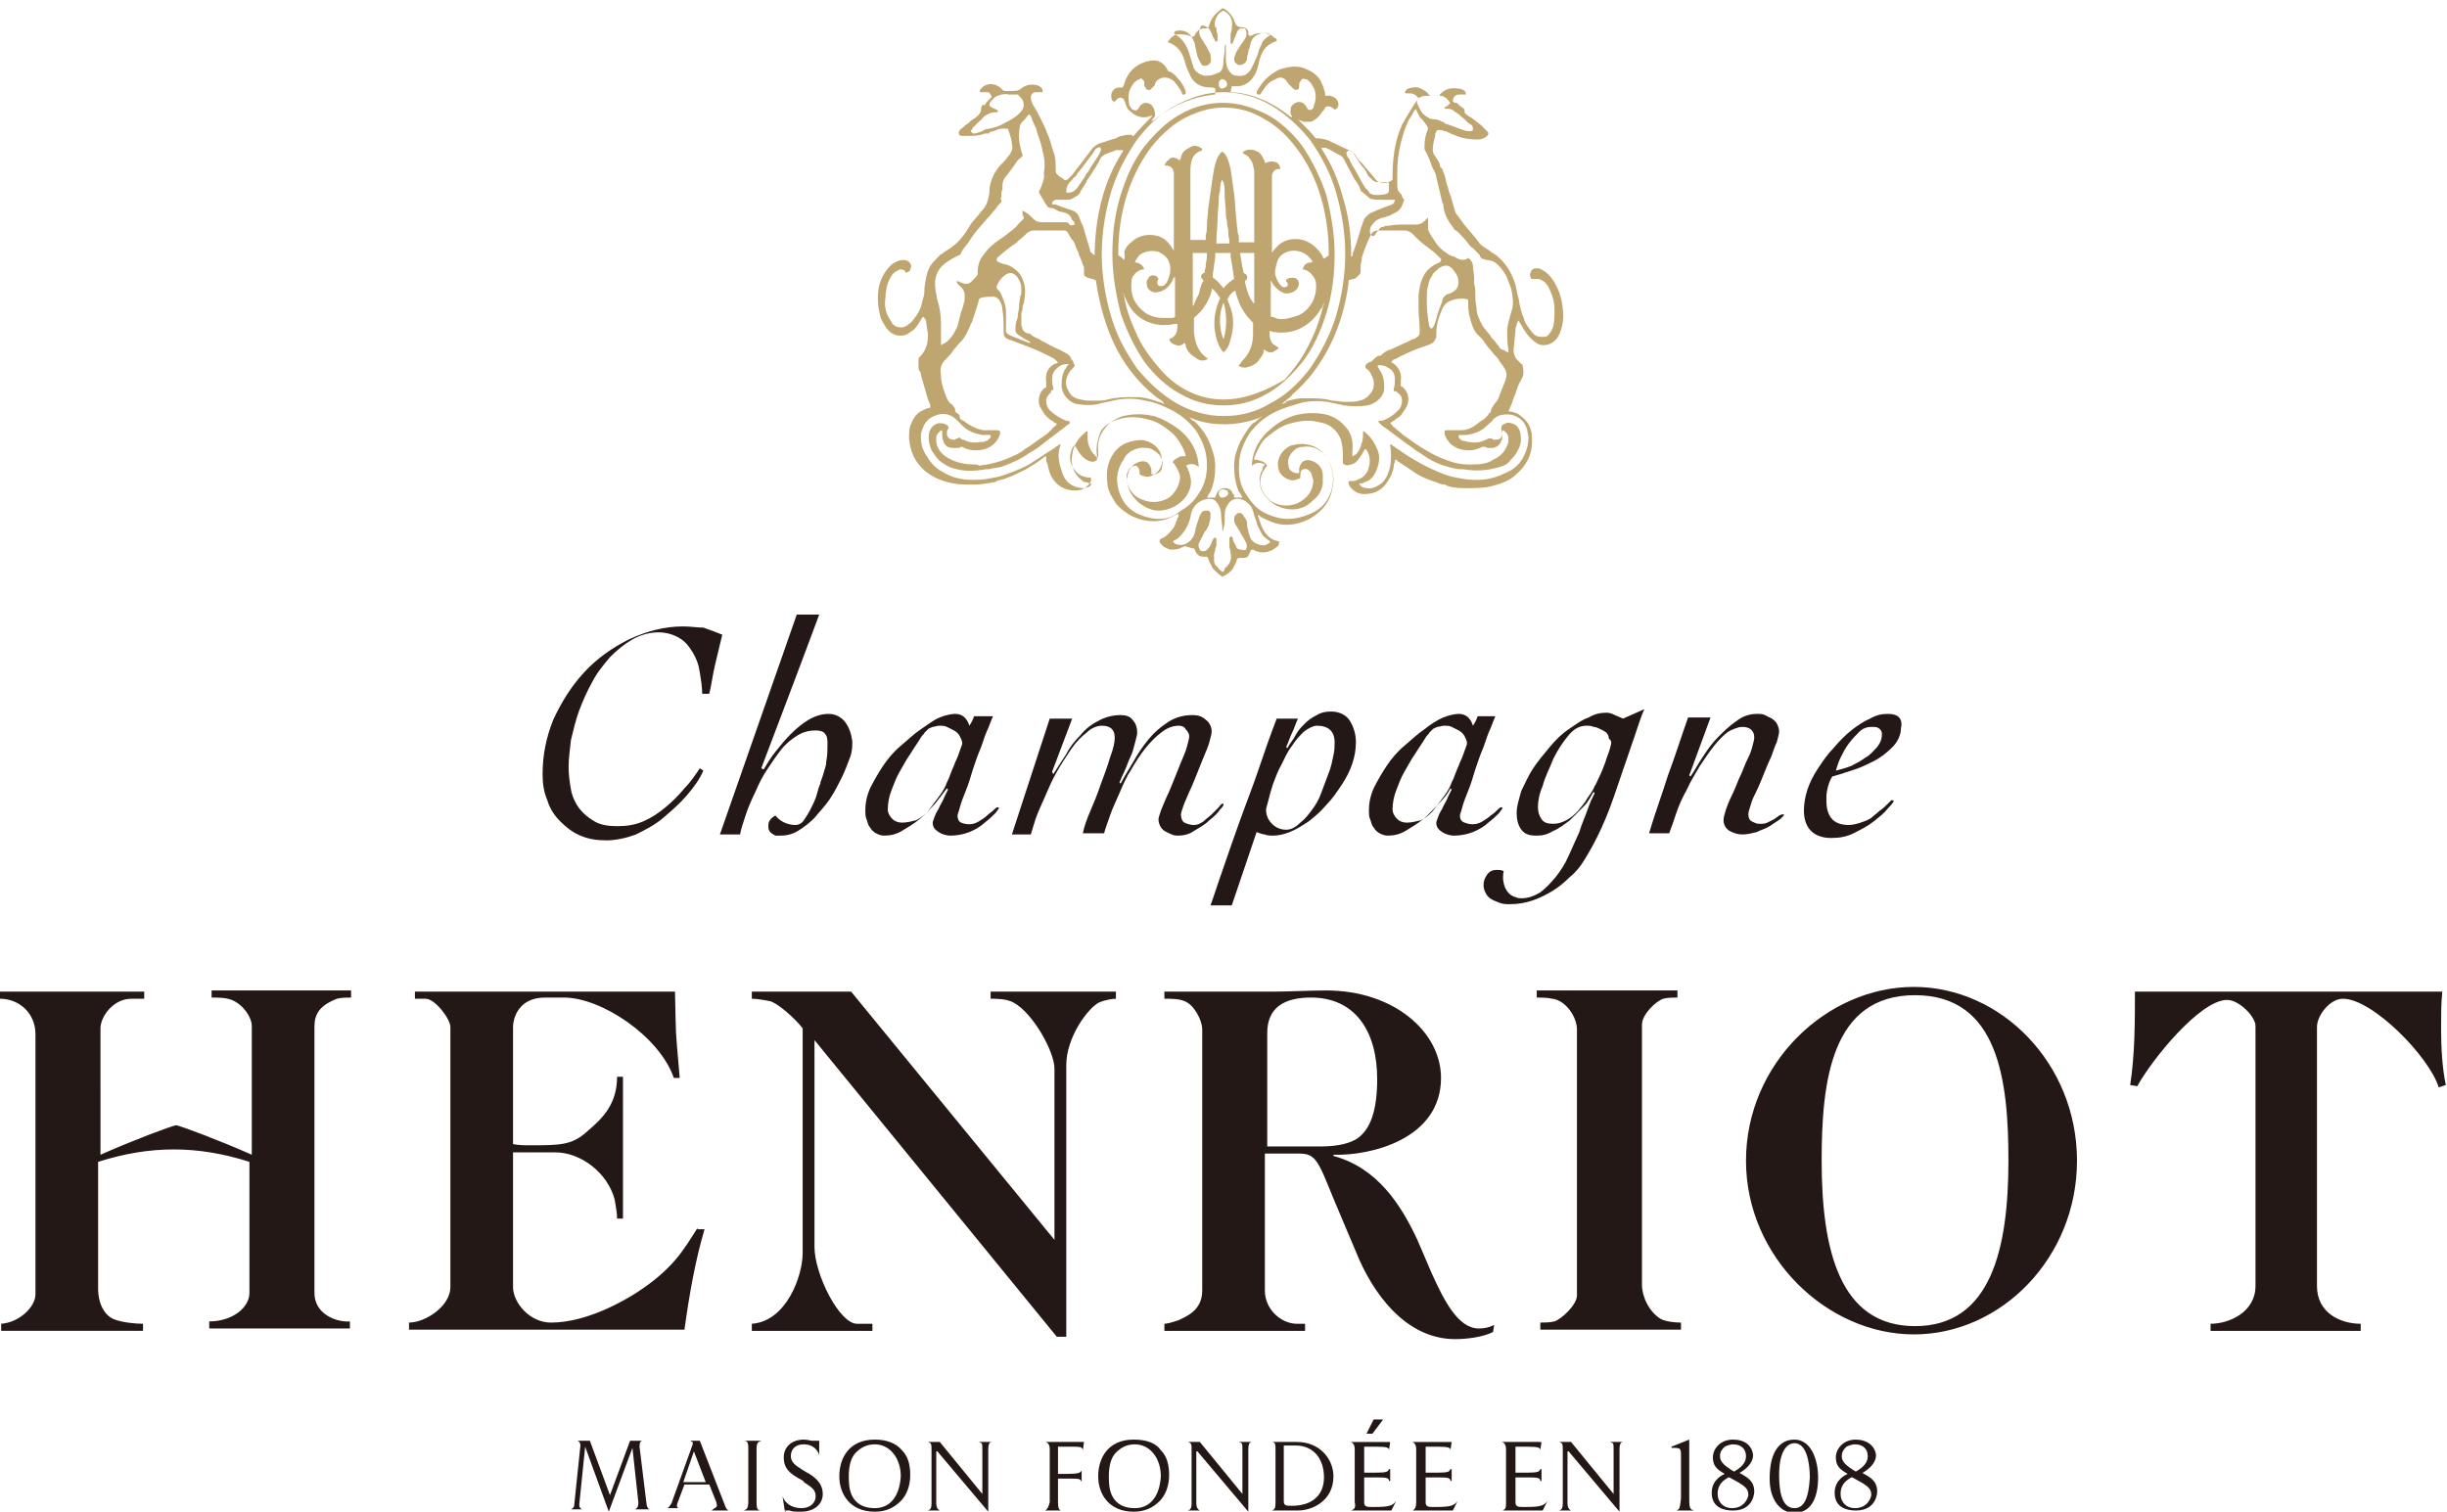 <svg version="1.1" id="レイヤー_1" xmlns="http://www.w3.org/2000/svg" x="0" y="0" viewBox="0 0 207 127.9" style="enable-background:new 0 0 207 127.9" xml:space="preserve"><style>.st0{fill:#bfa570}.st1{fill:#231815}</style><path class="st0" d="M103.5 8.7c-1.3 0-2.5.3-3.7 1-1.1.6-2.1 1.6-3 2.7-.9 1.2-1.5 2.5-2 4.1-.5 1.6-.7 3.3-.7 5 0 1.7.3 3.4.7 5 .5 1.5 1.2 2.9 2 4.1.9 1.2 1.9 2.1 3 2.7 1.2.7 2.4 1 3.7 1 1.3 0 2.5-.3 3.7-1 1.1-.6 2.1-1.6 3-2.7.9-1.2 1.5-2.5 2-4.1.5-1.6.7-3.3.7-5 0-1.7-.3-3.4-.7-5-.5-1.5-1.2-2.9-2-4.1-.9-1.2-1.9-2.1-3-2.7-1.2-.6-2.4-1-3.7-1zm0 25.1c-1.9 0-3.8-.8-5.3-2.5-.7-.8-1.4-1.7-1.9-2.7-.5-1.1-1-2.2-1.2-3.5 0-.1-.1-.3-.1-.4.1.2.1.4.2.5.1.3.3.6.4.8.6.9 1.5 1.4 2.6 1.5.4 0 .8 0 1.2-.1h.2c0 .3 0 .5-.1.8-.1.2-.3.4-.6.5.1.3.3.4.6.5.3.1.5 0 .7-.2 0 .1.1.1.1.2v.1c.1.3.3.6.6.8.3.2.5.4.8.4.1 0 .3 0 .4-.1h.1l-.1-.1c-.7-.5-1-1.2-1.1-2.2V26.9l.1-.1c.1-.1.2-.1.2-.2.4-.3.6-.7.8-1 .2-.4.3-.6.4-1v-.2c.3.2.5.5.7.8v.1c0 .1-.1.1-.1.2-.5 1.2-.5 2.5 0 3.7.1.2.2.4.4.6.1-.1.2-.1.2-.2.2-.2.3-.5.4-.9.3-1 .3-2-.1-2.9 0-.1 0-.1-.1-.2v-.1c0-.1 0-.1-.1-.1 0-.1.1-.1.1-.2.1-.2.3-.5.6-.6.1.5.3.9.4 1.2.2.4.5.9.9 1.3l.2.2v1c0 .7-.2 1.4-.7 2-.1.1-.3.3-.4.5l-.1.1c0 .1 0 .1.1.1.1.1.3.1.5.1.4-.1.7-.2 1-.5.2-.3.4-.5.5-.8v-.2h.1l.1.1c.1 0 .2.1.2.1h.3c.1 0 .1 0 .2-.1.1 0 .1-.1.2-.1l.2-.2c-.1 0-.1 0-.2-.1-.2-.1-.4-.2-.5-.5-.1-.2-.1-.4-.1-.7V28c.1 0 .3.1.4.1 1.6.2 2.8-.4 3.7-1.6.1-.1.1-.2.2-.3 0 0 0-.1.1-.1.1-.2.1-.3.2-.5 0 .2-.1.3-.1.4-.3 1.2-.7 2.3-1.3 3.4-.5 1-1.2 1.9-1.9 2.7-1.5.9-3.3 1.7-5.2 1.7zm0-5.1c-.4-.9-.4-2.2 0-3.1.3.9.3 2.2 0 3.1zm5-1.7c-.2 0-.4 0-.6-.1-.2-.1-.3-.1-.4-.1V23.6v.1c0 .1.1.1.1.2.1.2.3.4.4.5.2.2.4.3.6.4.5.1 1-.1 1.2-.5.1-.2.1-.4 0-.6-.1-.1-.2-.2-.4-.2s-.3 0-.5.1c-.1 0-.1.1-.1.2l.1.1c0 .1.1.2 0 .3-.1.1-.2.1-.3.1-.1 0-.2-.1-.2-.1-.2-.2-.4-.5-.5-.9-.1-.3 0-.6.1-1 .1-.5.4-.8.9-1 .9-.3 1.8.2 2.1.8v.1c-.5 0-.7.2-.8.6.5 0 1 .6 1.1 1 .1.6 0 1.2-.3 1.8-.2.3-.4.6-.7.8-.1.1-.3.2-.5.3-.4.1-.9.3-1.3.3zm-10.1-.1c-.5 0-.9-.1-1.3-.3-.5-.3-.9-.7-1.2-1.3-.1-.3-.2-.6-.2-1s0-.8.2-1c.2-.3.4-.4.7-.5h.2c-.1-.4-.5-.6-.8-.6.1-.3.4-.7.7-.8.4-.2.9-.2 1.3-.1.4.2.8.5.9.9.2.5.1 1.1-.2 1.7-.1.1-.2.3-.4.3h-.2c-.1 0-.2-.1-.2-.3 0-.1 0-.2.1-.3-.1-.2-.2-.3-.5-.3s-.4.3-.5.5c0 .3 0 .5.2.7.2.2.5.3.8.2.5-.1.9-.4 1.2-1 0-.1.1-.2.1-.2l.1-.1v3.4c-.1.1-.2.1-.4.1h-.6zm2.5-1v-4.5h1.2c0 .3 0 .6-.1.9 0 .2 0 .4-.1.6v.2h-.1l-.2.2c0 .1 0 .2.1.3l.1.1s0 .2-.1.2c0 .1-.1.2-.1.3-.1.2-.1.5-.2.7l-.3.6c-.1.3-.1.3-.2.4zm5.2-.2c-.4-.4-.6-1-.8-1.9l.1-.1c.1-.1.1-.2.1-.3 0-.1-.1-.2-.1-.2-.1 0-.1-.1-.2-.1-.1-.5-.2-1-.3-1.7h1.2v4.3zm-2.6-1.3c-.1-.2-.3-.3-.4-.5-.1-.1-.3-.3-.5-.4v-.3c0-.2.1-.5.1-.7 0-.2.1-.5.1-.7v-.4h1.3v.3c.1.5.2 1.2.3 1.9-.2.1-.7.5-.9.8zM95.1 22c-.1-.1-.3-.3-.5-.4v-.2c0-3.3.9-6.3 2.6-8.7.8-1.1 1.8-2 2.8-2.6 1.1-.6 2.3-1 3.5-1 1.2 0 2.4.3 3.5 1 1.1.6 2 1.5 2.8 2.6 1.7 2.3 2.6 5.4 2.6 8.7v.2c-.1.1-.3.2-.4.3 0 0 0-.1-.1-.1v-.1c-.4-.7-1-1.2-1.7-1.4-.8-.2-1.7 0-2.2.6-.1.1-.3.3-.4.5v.1-6.7c.1-.4.4-.5.5-.5h.2c0-.3-.2-.6-.5-.6-.3-.1-.5 0-.8.1 0-.1 0-.2-.1-.3-.1-.3-.3-.6-.6-.7-.3-.2-.9-.2-1.2.1l.1.1c.2.1.4.2.5.4.3.3.3.7.4 1V20.5h-1.3v-.2c0-.2 0-.4-.1-.6 0-.3-.1-.7-.1-1-.1-.8-.1-1.5-.2-2.3l-.3-2.1c-.1-.4-.2-.9-.5-1.3l-.1-.1-.1-.1s0 .1-.1.1l-.1.1c-.3.4-.4.9-.5 1.3-.2 1.1-.3 2.1-.5 3.4 0 .4-.1.9-.1 1.3 0 .3 0 .6-.1.9v.4h-1.3v-5.9c0-.1 0-.4.1-.8s.4-.7.7-.8l.2-.1c0-.2-.2-.2-.3-.3-.3-.1-.5-.1-.8.1-.4.2-.6.4-.7.8 0 .1 0 .1-.1.2v.1l-.1-.1c-.1 0-.1-.1-.2-.1-.2-.1-.5-.1-.6.1-.2.1-.3.3-.4.5h.2c.4.1.5.2.6.6v6.7-.1c-.1-.1-.2-.3-.2-.3-.4-.6-.8-.9-1.5-1-.7-.1-1.4.1-1.9.6-.3.2-.5.5-.6.8.1.5 0 .6 0 .7zm8.9-1.4h-1.1V20.3c0-.5.1-1.2.1-1.8 0-.5.1-1.1.1-1.6 0-.2 0-.5.1-.7 0-.5.1-.9.2-1 0 0 0 .1.1.2.1.3.1.7.1 1.1 0 .5.1 1 .1 1.5 0 .2 0 .5.1.7 0 .2 0 .4.1.7 0 .3 0 .6.1.9v.3z"/><path class="st0" d="M101 46.4c.1.1.1.2.1.2.1.2.2.3.3.4.2.1.3.1.5.1h.2c.1.1.1.2.2.4l.3.6.1.1c.2.2.4.4.7.6.4-.2.7-.4.9-.7l.3-.6c0-.2.1-.3.3-.3h.3c.3 0 .4-.1.5-.4 0-.1.1-.1.1-.2s.1-.1.2-.1.1.1.2.1c.5.2.9.2 1.5-.1.1-.1.3-.2.4-.3.1-.1.1-.2.1-.4-.8-.1-1.3-.7-1.6-1.6 0-.1-.1-.2-.1-.3 0-.1 0-.1-.1-.2v-.1h.1c.2.2.5.3.7.4.8.4 1.6.5 2.5.3.9-.2 1.7-.7 2.3-1.4.4-.5.6-1 .7-1.5.2-.8.1-1.5-.2-2.2-.4-.9-1.1-1.5-2-1.6-.4-.1-.9 0-1.3.1-.5.2-1.1.8-1.1 1.6 0 .7.4 1.1 1 1.3.3.1.5 0 .8-.1 0 0 .1 0 .1-.1v-.2c0-.3.1-.5.3-.5.2-.1.5.1.6.3.1.2.1.4.2.6 0 .9-.5 1.6-1.4 2-.8.3-1.5.2-2.2-.2-.5-.4-.8-.9-.9-1.5 0-.4.1-.8.3-1.1.1-.1.1-.2.2-.3l.1-.1c-.1-.2-.3-.3-.5-.4-.1 0-.3-.1-.4-.1h-.2c0-.1 0-.2.1-.4.3-.7.6-1.3 1.2-1.7.4-.3.9-.7 1.5-.9 1-.3 1.8-.4 2.6-.2.5.1.9.2 1.2.5.3.2.5.5.7.9.2.6.2 1.1.2 1.7v.4c.2.2.4.2.7.1.4-.1.6-.4.8-.7.1-.1.1-.2.2-.3 0-.1.1-.1.1-.2 0 0 0-.1.1-.1.2.1.2.3.3.5.1.3.1.7 0 1-.1.5-.4.9-1 1.1-.1.1-.3.1-.4.1h-.2c-.1 0-.2.1-.1.2 0 .1.1.3.2.4.3.3.6.5 1.1.5.7 0 1.3-.2 1.8-.8.3-.4.6-.9.7-1.5 0-.1 0-.3.1-.4v-.2h.1s.1 0 .1.1c.6.4 1.1.7 1.5 1 .6.4 1.2.6 1.8.8.2.1.5.2.7.2.1 0 .1 0 .2.1.6.2 1.2.2 1.7.2.8 0 1.5 0 2.2-.2.8-.2 1.5-.5 2-1 .8-.7 1.3-1.6 1.3-2.7 0-.5 0-.9-.2-1.3-.2-.5-.6-.8-1-1.1-.3-.1-.5-.2-.8-.2.1-.2.2-.4.3-.7.1-.4.3-.7.4-1.1.1-.4.3-.7.5-1.1.1-.2.1-.5 0-1 0 0 0-.1-.1-.1l-.2-.2-.2-.2c-.3-.4-.3-.8-.2-1.3 0-.4.1-.9.1-1.2v-.1c.1-.3.1-.4.2-.6v-.1l.1.1c.1.1.1.2.2.3.4.8.9 1.3 1.4 1.6.7.3 1.5-.1 1.8-.8.3-.7.4-1.3.3-2.2-.1-1-.4-1.8-.9-2.5-.2-.3-.5-.6-.9-.8-.1-.1-.3-.1-.5-.1s-.4.2-.4.3c-.1.2-.1.3 0 .5 0 .1.1.1.2.1h.3c.1 0 .3 0 .4.1.5.2.7.8.9 1.3.1.3.2.7.2 1.1 0 .6 0 1-.1 1.5-.1.3-.2.5-.4.7-.1.2-.3.2-.6.2s-.6-.1-.8-.4c-.3-.4-.6-.7-.7-1.2-.2-.4-.3-.9-.4-1.4v-.1c-.1-.3-.2-.8-.3-1.3-.3-1-.8-1.8-1.5-2.4-.2-.2-.5-.3-.7-.5-.3-.2-.7-.4-.9-.7-.1-.1-.2-.3-.3-.4l-.1-.1c-.3-.4-.8-.9-1.2-1.5-.1-.1-.2-.3-.3-.4-.1-.1-.1-.2-.1-.2-.2-.6-.3-1.2-.5-1.6-.1-.3-.1-.5-.2-.7-.1-.3-.1-.5-.2-.8-.1-.2-.1-.3-.2-.5 0 0 0-.1-.1-.1-.1-.1-.1-.2-.1-.3-.1-.3-.3-.5-.4-.7-.1-.1-.2-.3-.2-.5 0-.4.1-.8.2-1.2v-.1c0-.1.1-.3.2-.4.3 0 .4 0 .6.1h.1s.1 0 .2.1c.1 0 .2.1.2.1.2.1.4.1.5.2.5.2 1.1.3 1.8.3.3 0 .6-.1.8-.3.1-.1.1-.1.1-.2s0-.1-.1-.2l-.1-.1-.1-.1-.3-.3c-.4-.3-.7-.6-1.1-.8-.1-.1-.3-.2-.3-.3 0-.2 0-.3-.2-.4-.2-.1-.3-.3-.5-.4h-.1c-.1 0-.1-.1-.2-.1 0-.1 0-.2.1-.4.1-.1.2-.2.4-.2h.6c0-.1 0-.2-.1-.3-.1-.1-.3-.2-.5-.2-.6-.1-1.1 0-1.5.4l-.1.1v.1H121.2c-.2 0-.3 0-.4-.2-.2-.2-.4-.3-.6-.4-.3-.2-.8-.1-1.1 0-.1.1-.2.1-.2.2s-.1.1 0 .2h.4c.2 0 .4.1.5.2l.1.1.1.1s0 .1-.1.1c0 .1-.1.1-.1.2-.3.4-.7 1.1-1 1.6 0 .1-.1.1-.1.2-.1.1-.1.2-.2.4-.5 1.2-.7 2.6-.7 4.1V15.2c-.3.3-.8.3-1.1.2-.2 0-.3-.2-.4-.3-.3-.4-.7-.8-1-1.2l-.1-.1-.2-.2c-.1-.1-.2-.2-.3-.4-.1-.2-.3-.3-.6-.5-.5-.2-1-.5-1.5-.7-.3-.2-.8-.3-1.2-.3h-.1c-.4-.5-.9-1-1.3-1.4l-.1-.1-.1-.1.2.1c.1 0 .2.1.3.1h.6c.3-.1.5-.3.7-.5.1-.1.2-.3.3-.4l.1-.1c0-.1.1-.1.1-.2.2-.2.5-.1.7.1.1 0 .1.1.1.1.2-.1.4-.3.3-.6 0-.2-.2-.4-.4-.5-.1 0-.2-.1-.3-.1h-.4v-.2c-.1-.4-.2-.7-.4-1.1-.3-.5-.8-.8-1.3-1-.5-.2-1-.2-1.5-.1-.3.1-.6.1-.9.3-.7.4-1.2.9-1.6 1.6 0 .1-.1.1-.1.2s0 .1.1.2h.2c.1-.1.1-.2.2-.3.2-.3.4-.6.7-.8l.6-.3c.3-.1.5 0 .7.2.1.2.3.4.4.5l.2.2c.1.1.2.1.3.1.1 0 .2-.1.2-.3 0-.2 0-.3.1-.4.1-.2.2-.3.4-.2h.1c.2.1.4.3.5.5.2.3.3.6.3 1 0 .3-.1.6-.2.9 0 0 0 .1-.1.1 0 .1-.1.1-.2.1s-.1 0-.2-.1c0-.1-.1-.1-.1-.2l-.1-.1c0-.1-.1-.1-.2-.2-.2-.1-.4-.1-.6 0-.2.1-.4.3-.4.4 0 .2-.1.4 0 .5 0 .1 0 .2.1.2v.1h-.1c-1.5-1.2-3.2-2-5-2.1h-.1l.1-.5H104.8c.6-.1 1-.4 1.3-.9.2-.3.3-.7.4-1.1v-.1c.1-.3.2-.6.3-.8.3-.5.6-.7 1.1-.9h.1v-.1c0-.1-.1-.2-.2-.2-.3-.3-.6-.4-1-.4-.3 0-.6 0-.9.2-.1 0-.2.1-.2 0-.1 0-.1-.1-.1-.2v-.1c-.1-.3-.3-.4-.6-.4-.2 0-.4-.1-.5-.3 0-.1-.1-.2-.1-.2v-.1c-.1-.2-.2-.4-.4-.6-.2-.2-.4-.4-.6-.4-.4.3-.9.7-1.1 1.4-.1.3-.1.3-.4.3-.4 0-.6.2-.8.5 0 .1-.1.2-.2.2h-.1c-.4-.2-.8-.2-1.1-.2-.3 0-.6.2-.8.5l-.1.1v.1h.1c.7.3 1.1.8 1.3 1.5.1.4.2.7.4 1.1.3.8.9 1.2 1.8 1.2.1 0 .3 0 .4.1V8h-.1c-1.8.2-3.5.9-5 2.1l-.3.2.1-.2s0-.1.1-.1c0-.1.1-.1.1-.2 0-.3 0-.5-.2-.8-.1-.2-.4-.3-.6-.3-.1 0-.3.1-.4.2l-.1.1c0 .1-.1.1-.1.2-.1.1-.2.2-.4.1-.1 0-.2-.1-.3-.3-.1-.1-.1-.3-.1-.4-.1-.5 0-1 .3-1.4.1-.2.3-.4.6-.5.1-.1.2-.1.2 0 .1 0 .1.1.2.2V7.2c0 .1 0 .1.1.2 0 .1.1.2.2.2h.2l.3-.3c.1-.1.1-.1.1-.2s.1-.1.1-.2c.3-.3.6-.4 1-.3.3.1.5.2.7.5.2.3.4.5.5.8V8c.2 0 .3 0 .3-.1v-.2c-.2-.5-.4-.8-.7-1.1-.2-.3-.5-.5-.8-.6-.4-.9-1.1-1-1.8-.8-1 .3-1.6.9-1.9 1.9 0 .1 0 .1-.1.2v.1H94.7c-.4 0-.7.3-.7.7 0 .1 0 .5.3.5l.2-.2.1-.1c.1 0 .2-.1.3 0 .1 0 .2.1.2.2s.1.1.1.2v.1c.1.2.2.5.4.6.4.4.9.6 1.4.5.1 0 .3-.1.4-.1h.1l-.1.1c-.5.5-1 1-1.5 1.6-.1 0-.1 0-.2-.1-.2 0-.5 0-.8.1-.2 0-.3.1-.5.2-.4.1-.9.3-1.3.4-.3.1-.6.3-.8.6-.2.3-.4.5-.6.8-.4.5-.7.9-1 1.3l-.3.3c-.2.2-.3.2-.5 0 0 0-.1 0-.1-.1h-.1l-.1-.1c-.3-.2-.3-.3-.3-.7 0-.5 0-.9-.2-1.4-.2-.6-.3-1.1-.5-1.5-.1-.2-.1-.3-.2-.5-.3-.6-.6-1.3-1-1.9-.1-.2-.2-.4-.2-.7 0-.2.2-.4.4-.4H88.2v-.2c-.1-.2-.2-.3-.5-.4-.5-.1-.9 0-1.2.2-.3.3-.6.3-.9.3H85c-.1 0-.2-.1-.3-.2l-.1-.1c-.4-.3-.9-.4-1.4-.1l-.3.3v.2h.5c.3 0 .3 0 .5.4l-.2.2c-.1.1-.3.3-.4.5-.2-.1-.3.1-.3.3 0 .2-.1.4-.2.5-.1.1-.3.3-.5.4-.2.1-.3.3-.5.4-.2.1-.3.3-.5.4l-.1.1c0 .1-.1.1-.1.2 0 .2.1.3.3.3h.2c.7 0 1.2 0 1.7-.2h.2c.1 0 .2 0 .2-.1.2-.1.4-.1.6-.2.4-.2.7-.1 1-.1v.1c0 .1.1.2.1.3.1.3.2.6.2.9.1.3 0 .6-.2.9-.2.2-.3.4-.5.6l-.3.3c-.5.6-.8 1.2-.9 2V16.3c-.1.6-.2 1.1-.7 1.6-.3.4-.7.8-.9 1.1-.1.2-.2.3-.3.5-.2.3-.5.7-.8 1-.2.2-.4.3-.6.5-.2.1-.3.2-.5.3-.1.1-.2.2-.3.2l-.3.3c-.2.2-.4.4-.6.7-.3.5-.4 1.1-.5 1.9 0 .3 0 .6-.1.8 0 .1-.1.3-.1.4-.1.5-.3.9-.7 1.4-.1.1-.2.3-.4.4-.2.2-.4.3-.7.3-.3 0-.5-.1-.7-.3-.1-.2-.2-.3-.3-.5-.3-.5-.4-1.1-.3-1.7 0-.4.1-.7.1-.9.1-.4.3-.8.5-1.1.2-.2.4-.3.6-.4.2 0 .4 0 .5.2 0 .1.1.1.2 0 .1 0 .2-.1.2-.2.1-.2.1-.4 0-.5-.1-.2-.3-.3-.6-.3-.4 0-.7.2-1 .4-.6.6-1 1.3-1.1 2.2-.1.8 0 1.5.2 2.3.2.4.4.8.7 1.1.4.4 1 .5 1.5.3.2-.1.4-.3.6-.4.3-.3.5-.7.7-1l.1-.1.1.1s0 .1.1.1c.1.4.1.8.2 1.2v.2c0 .7-.2 1.3-.7 1.8-.1.1-.1.2-.1.3v.5c0 .2 0 .3.1.4.1.1.1.2.1.3l.6 2.1.1.2c0 .1.1.2.1.3v.2c-.2 0-.4.1-.6.2-.5.2-.8.6-1 1.1-.2.4-.2.8-.2 1.3.1 1.1.5 2 1.3 2.7.6.5 1.2.8 2 1 .7.2 1.4.2 2.2.2.5 0 1.1-.1 1.7-.2.1 0 .1 0 .2-.1.2-.1.5-.1.7-.2.6-.2 1.2-.5 1.8-.8.5-.3 1-.6 1.5-1 0 0 .1 0 .1-.1h.1v.2c0 .2 0 .3.1.4.1.5.2 1 .6 1.5.5.6 1.1.8 1.8.8.5 0 .8-.2 1.1-.5.1-.1.2-.3.2-.4 0-.1 0-.2-.1-.2H92c-.1 0-.3-.1-.4-.1-.5-.2-.8-.6-1-1.1-.1-.3-.1-.7 0-1 .1-.2.1-.4.3-.5 0 0 0 .1.1.1 0 .1.1.1.1.2.1.1.1.2.2.3.2.3.4.5.8.7.3.1.5.1.7-.1v-.4c-.1-.5 0-1.1.2-1.7.1-.4.4-.7.7-.9.3-.2.7-.4 1.2-.5.8-.2 1.7-.1 2.6.2.6.2 1.1.6 1.5.9.5.4.9 1 1.2 1.7 0 .1.1.2.1.4h-.2c-.2 0-.3 0-.4.1-.2.1-.4.2-.5.4l.1.1c.1.1.1.2.2.3.2.4.4.7.3 1.1-.1.6-.4 1.1-.9 1.5-.7.4-1.4.5-2.2.2-.9-.3-1.4-1.1-1.4-2 0-.2.1-.4.2-.6.1-.2.4-.3.6-.3.2.1.3.3.3.5v.2l.1.1c.3.1.6.2.8.1.6-.2 1-.7 1-1.3 0-.9-.6-1.4-1.1-1.6-.4-.2-.8-.2-1.3-.1-1 .2-1.6.7-2 1.6-.3.7-.3 1.4-.2 2.2.1.6.4 1 .7 1.5.6.7 1.4 1.2 2.3 1.4.9.2 1.7.1 2.5-.3.2-.1.3-.2.5-.2v.1c0 .1 0 .2-.1.2 0 .1 0 .2-.1.3-.1.5-.4.8-.7 1.1-.2.2-.4.3-.6.4-.1 0-.1.1-.1.2s0 .1.1.2c.2.3.5.4.8.5.3 0 .7 0 1-.2.1 0 .1 0 .2-.1.7.2.7.2.8.2zm2.5 2c-.3-.1-.4-.3-.5-.4 0 0 0-.1-.1-.1-.2-.2-.2-.4-.2-.6v-.4c0-.1.1-.3.1-.4 0-.1.1-.3.1-.4v-.5s0-.1-.1-.1h-.1c-.1.2-.2.3-.2.4 0 .1-.1.2-.1.2 0 .1-.1.2-.2.3-.1.2-.4.3-.6.2-.1 0-.1-.1-.1-.1-.1-.2-.2-.4 0-.7 0-.1.1-.1.1-.2l.3-.6.1-.1c.1-.2.3-.4.3-.7.1-.2.1-.5.1-.7 0-.2-.1-.3-.3-.3-.1 0-.3 0-.4.1-.1.1-.1.2-.2.3l-.3.9c-.1.3-.1.6-.2.8-.2.4-.5.7-1 .8-.2 0-.4 0-.6-.1l-.1-.1-.1-.1h-.1.1c.1 0 .1-.1.2-.1.1-.1.2-.1.3-.2.4-.4.7-.8.9-1.4.1-.2.1-.5.2-.8.1-.3.3-.6.6-.8.3-.2.6-.3.9-.3.3 0 .5.1.7.4.2.3.3.6.3 1s.1.7.1 1.1c0 .1 0 .2.1.2v-.1c0-.2.1-.4.1-.6v-.5c0-.2 0-.5.1-.7 0-.1.1-.1.1-.2.2-.4.5-.6.9-.6s.7.2 1 .5c.2.2.3.5.4.9 0 .1.1.2.1.3.1.2.1.4.2.6l.3.6c.1.2.3.4.6.6 0 0 .1 0 .1.1l.1.1h-.1c-.2.2-.5.3-.8.2-.5-.1-.8-.4-.9-.8-.1-.2-.1-.5-.2-.7V44.3c0-.2-.1-.4-.2-.5-.1-.1-.1-.2-.2-.3-.1-.1-.2-.1-.3-.1-.1 0-.2.1-.3.2-.1.1-.1.3-.1.4 0 .2.1.4.2.5 0 .1.1.1.1.2.1.1.2.3.3.5.2.3.3.5.4.7.1.2.1.4 0 .6-.1.1-.3 0-.4 0h-.1c-.1 0-.3-.1-.3-.2l-.3-.6v-.1c0-.1-.1-.2-.1-.2h-.1l-.1.1v.7c0 .2.1.4.1.6.1.4 0 .8-.3 1.1l-.2.2c0 .2-.1.2-.1.3zm5.4-4.5c-.6 0-1.3-.2-1.9-.5-.8-.4-1.2-1-1.6-1.6-.4-.6-.6-1.3-.6-2.2 0-.7.1-1.4.5-2.2.2-.4.4-.8.7-1.1.6-.7 1.3-1.2 2.2-1.6.5-.2 1.1-.4 1.8-.6.8-.2 1.6-.2 2.3-.1.5.1.9.2 1.4.3.7.1 1.3.1 2 0 .8-.2 1.4-.8 1.4-1.5 0-.6-.1-1.1-.4-1.5 0-.1-.1-.1-.1-.2 0 0 0-.1-.1-.1l.1-.1c.3 0 .5 0 .8.2.4.2.6.5.6 1 0 .2 0 .5-.1.8v.2h.1c.1 0 .1 0 .2.1.3.2.4.4.4.7 0 .3-.1.6-.3.8-.4.4-.8.7-1.4.9h-.1c-.1 0-.2 0-.2.1l.2.2c.1.1.2.2.4.3l1.2.9c.5.4 1 .7 1.5 1.1l.2.1c.8.6 1.6 1 2.4 1.2.4.1.7.2 1.1.2h.2c1.1.2 2.1.1 3.1-.2.4-.1.7-.3.9-.6.2-.2.4-.4.6-.8.3-.5.3-1 .2-1.5-.1-.4-.3-.7-.8-.8-.2-.1-.4 0-.6.1-.2.1-.2.2-.2.4 0 .1.1.3.1.4 0 .2-.1.3-.2.4-.1.1-.3.1-.5.1-.1 0-.1 0-.2-.1h-.3s-.1 0-.1.1h-.1c-.4.2-.8.3-1.4.2-.2 0-.3-.1-.5-.1h-.1c-.1-.1-.3-.2-.3-.3v-.2h.7c.6-.1 1.2-.3 1.7-.8.2-.2.4-.3.5-.5.4-.4.9-.5 1.6-.4.7.2 1.1.6 1.3 1.3 0 .2.1.4.1.6 0 .5-.1 1-.4 1.6-.3.6-.7 1-1.3 1.3-.8.4-1.6.7-2.6.7-.4 0-.8 0-1.3-.1-.6-.1-1.1-.2-1.6-.4-.8-.3-1.6-.7-2.3-1.1-.5-.3-1-.6-1.4-.9-.2-.1-.4-.3-.6-.4l-.1-.1h-.1v.1c.1.5.1 1.1 0 1.8-.2.7-.4 1.2-.9 1.5-.3.2-.7.4-1.1.3-.2 0-.3-.1-.4-.1-.1-.1-.2-.2-.2-.3h.1c.1 0 .2 0 .3-.1.1 0 .2-.1.3-.1.5-.3.7-.7.9-1.4.1-.4.1-.9-.1-1.3-.2-.5-.5-1-1-1.4l-.1-.1h-.1v.4c0 .3-.1.6-.2.9-.1.3-.3.6-.5.7 0 0-.1 0-.1.1h-.1v-.4c.1-.9-.1-1.6-.6-2.1-.4-.5-.9-.8-1.5-1-.8-.2-1.7-.2-2.6 0-.8.2-1.5.6-2.1 1.1-1 .8-1.6 1.8-1.7 3.1v.1c.4-.3.7-.3 1.1-.1 0 0 0 .1-.1.1 0 .1-.1.1-.1.2v.1c0 .1-.1.2-.1.2-.2.5-.2 1 0 1.5.4 1 1.5 1.7 2.6 1.7.6 0 1.2-.2 1.7-.7.5-.4.8-.8.9-1.5v-.8c-.1-.6-.4-.9-.9-1.1-.3-.1-.5-.1-.7 0-.2.1-.3.3-.4.6v.4c-.2.1-.4 0-.6-.1-.2-.1-.3-.3-.3-.5-.1-.4 0-.7.2-1 .3-.4.6-.6 1.1-.6.7-.1 1.3.2 1.8.7.1.2.2.3.3.5.4.9.5 1.6.2 2.6-.3.8-.7 1.3-1.4 1.7-1 .5-1.7.6-2.3.6zm-10.9 0c-.6 0-1.3-.2-1.9-.5-.7-.4-1.1-.9-1.4-1.7-.3-.9-.3-1.7.2-2.6.1-.1.2-.3.3-.5.4-.5 1.1-.8 1.8-.7.4 0 .8.3 1.1.6.2.3.3.6.2 1 0 .2-.1.4-.3.5-.2.1-.3.2-.6.1v-.4c-.1-.3-.2-.5-.4-.6-.2-.1-.4-.1-.7 0-.5.2-.8.5-.9 1.1-.1.3-.1.5 0 .8.1.6.4 1 .9 1.5.5.4 1.1.7 1.7.7 1.1 0 2.2-.7 2.6-1.7.2-.5.2-.9 0-1.5 0-.1-.1-.2-.1-.2v-.1c0-.1-.1-.1-.1-.2 0 0 0-.1-.1-.1.4-.2.7-.2 1.1.1v-.1c-.1-1.3-.7-2.3-1.7-3.1-.7-.5-1.4-.9-2.1-1.1-.9-.2-1.7-.2-2.6 0-.6.2-1.1.5-1.5 1-.5.6-.7 1.3-.6 2.1v.4h-.1s-.1 0-.1-.1c-.2-.2-.4-.4-.5-.7-.2-.4-.2-.7-.2-1v-.4h-.1s-.1 0-.1.1c-.5.4-.8.8-1 1.4-.1.4-.2.9-.1 1.3.1.6.4 1 .9 1.4.1.1.2.1.3.1.1 0 .2.1.3.1h.1c0 .1 0 .2-.2.3-.1 0-.3.1-.4.1-.4 0-.8-.1-1.1-.3-.5-.3-.7-.8-.9-1.5-.2-.7-.2-1.3 0-1.8v-.1h-.1l-.1.1c-.2.1-.4.3-.6.4-.5.3-.9.6-1.4.9-.7.5-1.5.8-2.3 1.1-.5.2-1 .3-1.6.4-.5.1-.9.1-1.3.1-1 0-1.8-.2-2.6-.7-.6-.3-1-.8-1.3-1.3-.4-.6-.5-1.1-.5-1.6 0-.2 0-.4.1-.6.2-.7.6-1.1 1.3-1.3.6-.2 1.2 0 1.6.4l.5.5c.5.5 1.1.7 1.7.8h.7v.2l-.3.3h-.1c-.1.1-.3.1-.5.1-.6.1-1 0-1.4-.2h-.1s-.1 0-.1-.1c-.1-.1-.2-.1-.3 0-.1 0-.1 0-.2.1-.2 0-.3 0-.5-.1-.1-.1-.2-.2-.2-.4 0-.1 0-.3.1-.4.1-.2 0-.3-.2-.4-.2-.1-.4-.1-.6-.1-.4.1-.7.4-.8.8-.1.5 0 1 .2 1.5.2.3.4.6.6.8.2.2.5.4.9.6 1 .4 2 .4 3.1.2h.2c.4-.1.7-.1 1.1-.2.8-.3 1.6-.6 2.4-1.2l.2-.1c.5-.3 1-.7 1.5-1.1l1.2-.9c.1-.1.2-.2.4-.3l.1-.1v-.1c-.1-.1-.2-.1-.2-.1h-.1c-.5-.2-1-.5-1.4-.9-.2-.2-.3-.5-.3-.8 0-.3.2-.5.4-.7 0-.2.1-.2.1-.2h.1v-.2c-.1-.3-.1-.5-.1-.8 0-.4.2-.7.6-1 .3-.2.5-.2.8-.2 0 0 0 .1-.1.1 0 .1-.1.1-.1.2-.3.4-.4.9-.4 1.5 0 .7.6 1.5 1.4 1.6.7.1 1.4.1 2-.1.5-.1.9-.2 1.4-.3.7-.1 1.5-.1 2.3.1.6.1 1.2.3 1.8.6.9.4 1.6.9 2.2 1.6.3.3.5.7.7 1.1.4.8.5 1.5.5 2.2 0 .8-.2 1.6-.6 2.2-.3.5-.7 1.1-1.6 1.6-.7.6-1.3.7-1.9.7zm5.4-1.8c-.1 0-.2 0-.2-.1-.1-.1-.1-.2-.1-.3 0-.2.2-.3.4-.3.1 0 .2.1.3.1.1.1.1.2.1.3-.1.2-.3.3-.5.3zm1.7 0H104.4V42c0-.1 0-.2-.1-.2-.1-.3-.3-.5-.7-.5-.3 0-.6.2-.7.5 0 .1 0 .1-.1.2v.1h-.7c.1-.2.2-.4.3-.5.3-.7.4-1.4.4-2.2 0-.6-.2-1.3-.5-2-.2-.5-.6-1.1-1.1-1.6-.1-.1-.2-.2-.3-.2l-.3-.3-.1-.1.1.1c.2.1.3.1.5.2.8.3 1.7.4 2.5.4.7 0 1.4-.1 2.2-.3.3-.1.7-.2 1-.4l.2-.1-.2.1c-.1.1-.3.2-.5.4-.1.1-.2.2-.3.2-.5.5-.8 1.1-1.1 1.6-.3.7-.5 1.3-.5 2 0 .8.1 1.5.4 2.2.1.1.2.3.3.5zm-22.6-2.8c-.7 0-1.4-.1-2-.4-.7-.3-1.2-.8-1.3-1.5V37c0-.1.1-.3.2-.4.1-.1.2-.2.3-.2V36.7c0 .2 0 .4.1.6.1.4.4.6.8.6h.4c.1 0 .2 0 .3-.1h.1c.3.2.7.3 1.1.3.5 0 1-.1 1.4-.4.3-.2.6-.6.7-1v-.2s-.1-.1-.2-.1h-1.2c-.7-.1-1.3-.5-1.7-.8-.1 0-.1-.1-.2-.1l-.1-.1c0-.3-.1-.4-.2-.4l-.2-.2v-.2c-.1-.2-.2-.3-.3-.4-.2-.1-.3-.3-.4-.5-.2-.5-.4-1-.5-1.7V31.7c-.1-.5 0-.9.4-1.3.2-.2.5-.5.6-.7.1-.2.3-.3.4-.5l.1-.1c.2-.2.4-.4.5-.6.2-.3.3-.6.5-1 0-.1 0-.1.1-.2.2-.6.6-1.8.6-1.9 0-.1.1-.2.2-.2.3-.1.7-.1 1-.1.3 0 .5.2.6.4.1.2.2.4.2.7.1.6.1 1.4.1 1.8v.1c0 .3.1.5.4.6.5.2 1.1.4 1.6.6.5.2 1 .4 1.6.7l.6.3c.1.1.3.2.4.4-.1 0-.2.1-.3.1-.6.3-.8.9-.7 1.5v.5h-.1c-.4.3-.6.8-.5 1.4.1.3.3.6.5.9.2.2.4.4.6.5 0 0 .1 0 .1.1.1 0 .1.1.2.1 0 0 .1 0 .1.1l-.1.1-.1.1c-.1.1-.2.1-.2.2-.2.2-.4.4-.7.6-.6.4-1.1.8-1.6 1.1-.5.4-1 .6-1.5.8-.7.3-1.5.5-2.4.6-.1-.1-.2-.1-.3-.1zm42 0h-.3c-.9 0-1.7-.3-2.4-.6-.5-.2-1-.5-1.5-.8-.5-.3-1-.7-1.6-1.1-.2-.2-.5-.4-.7-.6-.1-.1-.2-.1-.2-.2l-.1-.1-.1-.1s.1 0 .1-.1c.1 0 .1-.1.2-.1 0 0 .1 0 .1-.1.2-.1.5-.3.6-.5.2-.3.4-.5.5-.9.1-.5 0-1-.5-1.4h-.1v-.5c.1-.6-.2-1.2-.7-1.5 0 0-.1 0-.1-.1l.2-.2h.1c.7-.4 1.4-.7 2.2-1 .1 0 .2-.1.3-.1.2-.1.4-.1.5-.2.3-.1.4-.3.5-.6v-.2c0-.6.1-1.2.4-1.9.1-.3.2-.5.4-.7.4-.4 1.3-.5 1.7-.4.2 0 .2.1.2.2v.2c0 .3 0 .6.1 1 .2.8.4 1.4.8 1.7.2.2.4.4.5.6.1.1.2.3.3.4.2.2.4.5.6.7l.2.2c0 .1.1.1.1.2.1.1.2.3.3.4.1.1.1.2.2.3.1.2.2.5.1.8-.1.3-.2.6-.3.8-.1.2-.1.3-.2.5-.1.4-.3.7-.5.9-.1.2-.3.4-.3.7-.1 0-.2.1-.2.2l-.3.3-.1.1c-.1 0-.1.1-.2.1-.4.3-.9.8-1.7.8h-1.2c-.1 0-.2 0-.2.1v.2c.1.4.4.8.7 1 .4.3.9.4 1.4.4.4 0 .7-.1 1.1-.3h.1c.1 0 .2 0 .3.1h.4c.4 0 .7-.3.8-.6.1-.2.1-.4.1-.6V36.4c.1 0 .2.1.3.2.1.1.2.3.2.4v.4c-.2.7-.6 1.2-1.3 1.5-.4.3-1 .4-1.8.4zm-21-4.1c-1.4 0-2.8-.4-4-1.1-1.2-.7-2.3-1.7-3.3-2.9-.9-1.3-1.7-2.7-2.2-4.4-.5-1.7-.8-3.5-.8-5.3s.3-3.6.8-5.3c.5-1.6 1.3-3.1 2.2-4.4 1-1.3 2.1-2.3 3.3-2.9 1.3-.7 2.6-1.1 4-1.1s2.8.4 4 1.1c1.2.7 2.3 1.7 3.3 2.9.9 1.3 1.7 2.7 2.2 4.4.5 1.7.8 3.5.8 5.3s-.3 3.6-.8 5.3c-.5 1.6-1.3 3.1-2.2 4.4-1 1.3-2.1 2.3-3.3 2.9-1.3.8-2.6 1.1-4 1.1zm4.9-1c.2-.2.4-.3.6-.5.3-.2.3-.3.3-.3 2.6-2.2 4.4-5.8 4.8-9.7.1 0 .3-.1.4-.1.1 0 .2-.1.2-.1s.1 0 .1-.1c.2-.1.3-.3.3-.4v-.5c0-.2.1-.4.1-.6v-.1c.2-.7.5-1.4.8-2 .2-.3.4-.3.7-.3H118.8c.3 0 .4.1.6.2l.2.2.3.3c.3.3.7.6 1.1.9.3.2.6.5.8.7l.1.1v.1c0 .1-.1.2-.1.2-.6.2-1.2.7-1.4 1.2-.3.6-.3 1-.4 1.5v1.3c0 .5.1 1.1.1 1.8 0 .2 0 .4-.2.5-.1.1-.3.2-.4.2l-.6.3c-.3.1-.6.3-.9.4-.1.1-.3.1-.4.2h-.1c-.2.1-.4.2-.6.4-.1.1-.1.1-.2.1h-.1c-.2.1-.4.3-.6.5-.1 0-.3.1-.4.2-.1.1-.1.2-.1.3l.1.1c.2.1.3.3.4.5.3.5.3 1.1 0 1.5-.2.3-.5.6-1 .7-.3.1-.7.1-1 .1h-.3c-.3 0-.7-.1-1-.1-.7-.2-1.3-.2-2.1-.2h-.5c-.3 0-.8.1-1.4.3.3 0 0 .1-.3.2zm-9.9 0-.2-.1c-.2-.1-.4-.1-.6-.2-.6-.2-1.1-.3-1.4-.3h-.5c-.7 0-1.3 0-2.1.2-.3.1-.7.1-1 .1h-.3c-.3 0-.6 0-1-.1-.5-.1-.8-.3-1-.7-.3-.5-.3-1 0-1.5.1-.2.3-.4.4-.5l.1-.1c0-.1 0-.2-.1-.3v-.1c-.1-.1-.1-.2-.2-.2v-.1c-.1-.2-.2-.3-.4-.4-.5-.3-1-.5-1.4-.7-.3-.2-.6-.3-.9-.5-.2-.1-.5-.2-.7-.4-.1-.1-.2-.1-.3-.1-.3-.1-.4-.3-.5-.7v-.9c0-.1 0-.2.1-.4V26c0-.1 0-.2.1-.3.1-.6.2-1.2 0-1.8-.1-.4-.4-1.1-1.4-1.5-.6-.1-.9-.3-.9-.4 0-.1.1-.3.2-.3.3-.3.7-.6 1.1-.9.1-.1.2-.1.3-.2.1-.1.2-.1.2-.2.3-.2.6-.5.8-.7.2-.1.3-.2.5-.2H90c.2 0 .3.1.4.3.1.2.2.4.4.6.1.1.1.3.2.4v.1c.1.1.1.3.2.4.1.4.3.7.4 1.1.1.1.1.3.1.4v.4c0 .1.1.2.3.3.1 0 .3.1.4.1.1 0 .1 0 .2.1h.1c.3 2.1.9 4.2 1.8 5.9.9 1.7 2.2 3.2 3.6 4.2.1 0 .1.1.2.1l.2.3zm28.6-4.6c-.2-.1-.3-.2-.3-.3-.2-.2-.3-.4-.5-.6l-.1-.1c-.1-.1-.1-.2-.2-.3-.2-.2-.3-.4-.5-.6-.1-.2-.3-.5-.4-.8-.1-.2-.2-.5-.2-.9-.1-.5-.1-.8-.1-1.2 0-.3 0-.5-.1-.8v-.5c0-.3-.1-.7-.1-1 0-.2-.1-.4-.3-.6-.1-.1-.1-.1-.2 0-.4.2-.8 0-1.1-.2h-.1c-.1 0-.1-.1-.2-.1s-.2-.1-.2-.1c-.6-.4-.9-.7-1.2-1.2-.2-.3-.4-.6-.5-.9v-1l-.3.3c-.2.2-.4.3-.7.3H118.9c-.5 0-.9 0-1.4.1-.2 0-.3 0-.5.1-.2 0-.3.1-.4.3-.1.1-.2.2-.3.4-.1.1-.2.1-.3 0-.1-.1-.2-.4 0-.8.2-.2.3-.4.5-.5.2-.1.4-.2.6-.2.3-.1.6-.2.9-.4.3-.1.4-.3.5-.4 0-.1.1-.1.1-.2.1-.3.2-.5.2-.5-.1-.1-.2-.2-.2-.3 0-.1-.1-.2-.2-.3-.2-.2-.2-.5-.2-.8v-.9c0-.9.1-1.7.3-2.5.2-.8.4-1.4.7-2 .1-.1.1-.2.2-.3.1-.2.2-.4.3-.5l.1-.1v.1l.3.6s0 .1.1.1l.1.1c.5.6.5.7.5.8-.2.5-.3.9-.3 1.5 0 .2 0 .3.1.4.1.2.4.8.5 1.2.1.2.1.3.2.4.1.2.2.4.2.6.1.4.4 1.6.5 2.1l.1.2v.2c.1.5.2.8.5 1.3.1.1.2.3.3.4.1.2.2.3.4.4.3.3.6.6.9 1 .1.1.2.3.4.4l.5.5c.1.1.1.1.1.2.1.1.1.2.2.2s.3.1.4.1c.2 0 .4.1.5.1.5.3.8.7 1.1 1.2.1.2.3.8.4 1 .1.4.3 1.3.1 1.9-.2.7-.3 1-.4 1.6 0 .7 0 1.2.1 1.8v.2h-.1c-.3-.2-.3-.2-.4-.2zm-47.5-.4v-1.8c0-.7-.1-1.4-.3-2-.1-.5-.2-.9-.2-1.4 0-.6.2-1.1.6-1.5.4-.4 1-.7 1.4-.9.1 0 .2-.1.2-.2s.1-.1.1-.2c.2-.3.4-.5.6-.8.4-.7 1-1.3 1.5-1.9l.1-.1c.2-.2.4-.5.6-.7.1-.1.2-.3.3-.4l.1-.1.1-.1v-.2c0-.1-.1-.1 0-.2 0-.2 0-.5.1-.7v-.3c0-.4.2-.7.4-.9.3-.4.6-.8.8-1.1.1-.2.3-.3.4-.4.1-.1.1-.1.1-.2s-.1-.2-.1-.3c-.1-.4-.2-.8-.2-1.2 0-.3 0-.6.1-1 0-.1.1-.2.1-.2.2-.2.4-.4.6-.7h.1l.1.1c0 .1.1.2.1.3.1.3.3.6.4.9v.1c.2.6.4 1.1.5 1.7.2.7.2 1.3.1 1.9.1.3-.1.8-.3 1.3 0 0 0 .1-.1.1v.2c0 .1.1.1.1.2.1.1.1.2.2.3.1.2.2.4.3.5.1.2.2.3.4.3s.4.1.5.2c.1 0 .2.1.2.1h.1c.1 0 .3.1.4.1.3.1.5.3.6.6 0 0 0 .1.1.1.1.1.1.2.1.3-.2.1-.4.1-.5-.1-.1-.1-.2-.1-.3-.1h-2c-.3 0-.5-.1-.7-.3-.2-.2-.4-.4-.6-.5-.1-.1-.2-.1-.3-.2v.3c0 .1.1.2.1.3v.1l-.5.5c-.1.2-.3.3-.5.5-.3.2-.5.4-.8.6-.3.2-.6.4-.8.6-.3.2-.7.7-.9 1-.3.4-.4.9-.4 1.5 0 .1-.2.3-.5.6l-.1.1c-.3.2-.6.1-.8 0-.1 0-.2-.1-.2-.1h-.2s.1.2.2.3c.6.5.5.8.5 1.2v.1c-.1.4-.2.8-.3 1l-.3 1.2-.3.6c-.2.3-.5.7-.9.9h-.1c0 .1 0 .1-.1.1zm7.6-.2H87l-1.5-.6c-.2-.1-.4-.2-.4-.4V26.4c0-.5-.2-1.1-.5-1.7l-.1-.1c-.1-.1-.2-.2-.2-.3.1-.4.4-.8.7-1 .1-.1.3-.2.5-.2s.5.2.6.4c.2.3.3.6.3.9v.3c0 .1 0 .2-.1.4 0 .2-.1.5-.1.9 0 .2-.1.5-.1.7 0 .1 0 .2-.1.4-.1.3-.1.6-.1.9 0 .1.1.2.2.3.3.2.6.4 1 .6l.2.2v.1c0-.2 0-.2-.1-.2zm33.9-1.2c-.1 0-.1-.1-.2-.2-.1-.6-.2-1.3-.2-1.9v-.6c0-.2 0-.6.1-.9.1-.4.1-.5.3-.8.1-.2.2-.4.4-.5l.2-.2c.2-.1.6-.4 1-.1.2.1.5.6.6.8.1.3.1.6 0 .9-.1.2-.4.5-.9.6-.3.2-.4.4-.4.6-.2.5-.4 1-.5 1.5-.1.3-.2.7-.4.8zm-6.8-6.1v-.1c0-1.7-.2-3.3-.7-4.9-.4-1.5-1-2.9-1.8-4.1v-.1H112.1c.4.1.9.5 1.2.6.2.1.3.2.4.4.3.6.6 1.1.9 1.7l.1.1c.1.2.2.3.3.5 0 .1.1.2.1.3 0 .1.1.1.2.2s.5.4.6.5c.2.1.7.1 1 .1H118c0 .1-.1.4-.3.4 0 0-.1.1-.2.1-.3.1-.5.2-.8.3-.2.1-.5.2-.7.3-.2.1-.3.2-.5.4s-.5 1.4-.8 2.3c-.1.3-.2.6-.3.8.1.1 0 .2-.1.2zm-21.7-.1c-.3-.2-.4-.3-.4-.5-.2-.7-.4-1.3-.6-2-.1-.2-.2-.4-.3-.7-.1-.3-.3-.5-.6-.6l-.9-.3c-.2-.1-.3-.1-.5-.2H89c0-.3.1-.3.3-.4h.9c.2 0 .4 0 .5-.1.1 0 .1-.1.2-.1.1-.1.2-.1.3-.2.1-.1.2-.2.2-.3.2-.3.3-.5.5-.8 0-.1.1-.2.1-.2.4-.6.8-1.2 1.1-1.8.1-.2.3-.3.5-.4.3-.1.6-.2.8-.3h.6v.1c-.8 1.2-1.4 2.6-1.8 4.1-.4 1.5-.6 3.2-.6 4.8v-.1zm23.9-5.1c-.2 0-.4 0-.5-.1-.1 0-.2-.1-.2-.2l-.3-.3c-.4-.6-.7-1.3-1.1-1.9l-.1-.2c0-.1-.1-.1-.1-.2s-.1-.2-.2-.3c0-.1-.1-.2-.1-.3 0-.1 0-.2.1-.2.1-.1.2-.1.3 0 .1.1.2.1.2.2l.6.9c.1.2.3.3.4.5 0 .1.1.1.1.2.1.2.2.4.4.5.1.2.2.2.4.3H117.3c.2 0 .2.1.2.2v.4c0 .2 0 .3-.2.4-.3.1-.8.1-.8.1zm-26.2-.2h-.1c0-.2 0-.4.1-.6.1-.2.2-.3.4-.5.1-.1.1-.2.2-.2l.1-.1c.1-.1.1-.2.2-.3.5-.6.9-1.2 1.3-1.7 0-.1.1-.1.1-.2l.1-.1c.1-.1.3-.2.4-.1.1.2 0 .3-.1.5l-.1.2-.6.9c-.1.2-.2.4-.4.6-.1.2-.2.4-.3.5-.1.2-.3.4-.4.6-.3.4-.5.5-.9.5zm-7.9-5c-.1 0-.1 0-.2-.1s-.1-.2 0-.2c0-.1.1-.1.1-.2l.6-.6s.1 0 .1-.1c0 0 .1 0 .1-.1.3-.3.7-.5 1.1-.5h.1c.1 0 .1 0 .1-.1s0-.1-.1-.1c-.1-.1-.2-.1-.4-.2-.1-.1-.2-.1-.2-.2s0-.2.1-.3c.2-.2.3-.4.6-.5.3-.1.6-.2.9-.1h.8l.1.1.1.1c.2.2.3.4.3.7 0 .2-.1.4-.2.5-.4.5-1 .8-1.4 1-.5.3-.9.4-1.4.5-.2 0-.4.1-.5.2-.1 0-.2.1-.3.1-.1 0-.2.1-.4.1zm41.9-.2c-.3 0-.5-.1-.8-.2-.3-.1-.5-.2-.8-.3-.1 0-.2-.1-.3-.1-.1 0-.1 0-.2-.1s-.3-.1-.4-.2c-.1 0-.2-.1-.3-.1-.1 0-.4 0-.6-.1-.5-.3-.6-.4-.8-.8-.1-.1-.1-.3-.2-.4-.1-.3 0-.5.3-.6.2-.1.4-.1.6-.1h1c.3 0 .6.2.8.5.1.1.1.2 0 .2l-.2.2h-.1s-.1.1-.1.2h.2c.2 0 .4 0 .6.2.1.1.2.1.3.2.2.1.3.3.5.4l.3.3c.1.1.2.2.3.2l.1.1c.1.1.1.2.1.4-.1.1-.2.1-.3.1zm-20.9-3.6c-.1 0-.2 0-.2-.1-.1-.1-.1-.2-.1-.3 0-.1 0-.2.1-.3.1-.1.1-.1.2-.1.2 0 .4.2.4.4s-.1.3-.4.4zm-1.2-1.1h-.3c-.5-.1-.9-.4-1-.9-.1-.3-.2-.7-.3-1-.2-.6-.5-1.1-.9-1.4-.1-.1-.2-.1-.3-.2l-.1-.1c.1-.2.2-.2.3-.2.6-.1 1.1.2 1.3.7.1.2.2.4.2.6 0 .1.1.3.1.4 0 .2.1.3.1.5l.3.6c.1.2.4.2.6.1l.2-.2c.1-.2 0-.4 0-.7l-.3-.6c-.2-.3-.3-.5-.5-.8-.2-.3-.2-.6 0-1 .2-.1.3 0 .5.1s.2.2.3.3c0 .1 0 .1.1.2 0 .1.1.2.1.3.1.1.1.2.2.4h.1c.1 0 .1 0 .1-.1V3c0-.2-.1-.3-.1-.5 0-.1 0-.2-.1-.2-.1-.4 0-.7.2-1 .1-.2.3-.3.5-.4.6.3.8.8.7 1.4v.2c0 .1-.1.3-.1.4v.7c0 .1 0 .1.1.1s.1 0 .1-.1.1-.2.1-.3c0-.1.1-.1.1-.2s.1-.2.1-.3c.2-.4.2-.4.7-.4.2.3.2.6 0 .9-.1.2-.3.4-.4.6-.1.1-.1.2-.2.3-.2.3-.2.5-.3.7 0 .1 0 .3.1.4.1.1.2.2.3.2.1 0 .3 0 .4-.1.2-.1.3-.3.3-.6 0-.1.1-.3.1-.4 0-.1 0-.2.1-.3 0-.2.1-.3.1-.5.2-.5.5-.7 1-.8h.4c.1 0 .2.1.3.1 0 0 0 .1-.1.1-.3.2-.6.4-.7.8-.1.1-.1.3-.2.4 0 .1-.1.3-.1.4-.1.2-.2.5-.3.7l-.3.6c-.3.4-.6.6-1.2.5-.3 0-.5-.2-.7-.5-.1-.2-.2-.5-.2-.9V3.8s-.1 0-.1.1V4.2c0 .3-.1.7-.1 1 0 .4-.1.7-.3.9-.5.2-.7.3-1 .3z"/><g><path class="st1" d="M57.8 53c-1.6 0-3.1.4-4.6 1.1-1.4.7-2.7 1.6-3.8 2.8-1.1 1.2-1.9 2.5-2.6 4-.6 1.5-.9 3-.9 4.6 0 .8.1 1.5.4 2.2.2.7.6 1.3 1.1 1.8.5.5 1 .9 1.7 1.2.7.3 1.4.4 2.2.4.8 0 1.7-.2 2.5-.5.8-.4 1.6-.8 2.3-1.4.7-.6 1.4-1.2 2-1.9.6-.7 1.1-1.4 1.4-2.1l-.3-.2c-.4.6-.8 1.2-1.3 1.7-.5.6-1 1.1-1.6 1.6-.6.5-1.2.9-1.9 1.2-.7.3-1.4.4-2.2.4-.7 0-1.4-.1-1.9-.4-.5-.3-.9-.6-1.3-1.1-.3-.4-.6-1-.7-1.6-.1-.6-.2-1.2-.2-1.9s.1-1.4.2-2.3c.2-.8.4-1.7.7-2.5.3-.8.7-1.7 1.1-2.4.4-.8 1-1.5 1.5-2.1.6-.6 1.2-1.1 1.9-1.5.7-.4 1.5-.6 2.2-.6.7 0 1.3.2 1.8.5s.8.7 1.1 1.2c.3.5.5 1 .6 1.7.1.6.2 1.2.2 1.8h.6c.2-.8.3-1.7.5-2.5s.4-1.7.6-2.5c-.5-.2-1-.4-1.6-.6-.5 0-1.1-.1-1.7-.1zM80.1 66.7l.1.1-.3.6c-.1.3-.3.6-.4.8-.1.3-.3.5-.4.8-.1.3-.2.5-.2.6 0 .4.2.6.5.8.3.2.7.3 1 .3.5 0 1.1-.1 1.6-.3.5-.2 1-.5 1.3-.8.4-.3.7-.6.9-.8l.3-.4s0-.1-.1-.1-.2.1-.3.2c-.2.2-.4.3-.6.5-.2.2-.4.3-.7.5-.5.3-1 .3-1.5.1-.2-.1-.3-.3-.3-.6 0-.1.1-.3.2-.7.1-.4.3-.9.5-1.4.2-.5.4-1.1.6-1.8.2-.6.4-1.2.7-1.9.2-.6.4-1.2.6-1.6.2-.5.3-.8.4-1h-1.6c-.1.3-.2.5-.4.8v.1-.1c-.1-.3-.2-.5-.4-.7-.2-.2-.5-.3-.8-.3-.3 0-.8.1-1.3.3-.5.2-1 .6-1.6 1-.6.4-1.1.9-1.7 1.4-.6.5-1.1 1.1-1.5 1.7-.4.6-.8 1.3-1.1 1.9-.3.7-.4 1.3-.4 1.9 0 .2 0 .5.1.7.1.2.1.5.3.7.1.2.3.4.5.5.2.1.4.2.7.2.5 0 1-.1 1.5-.4.5-.3 1-.6 1.5-1s.9-.9 1.3-1.3c.4-.5.7-.9 1-1.3zm-3.8 2.9c-.3 0-.6-.1-.8-.3-.2-.2-.4-.5-.4-.8 0-.5.1-1.1.3-1.6.2-.5.4-1.1.7-1.6.3-.5.6-1.1.9-1.5.3-.5.6-.9.9-1.4.1-.2.3-.3.3-.4l.3-.3c.1-.1.2-.1.4-.2.2 0 .3-.1.6-.1.2 0 .4 0 .6.1l.6.3c.2.1.4.3.5.5.1.2.2.4.2.6 0 .1-.1.3-.2.6s-.2.6-.4 1c-.1.3-.3.7-.4 1-.1.3-.2.5-.3.7-.1.3-.3.7-.6 1.1l-.9 1.2c-.3.4-.7.7-1.1.9-.4.1-.8.2-1.2.2zM99.7 61.4c.3 0 .5.1.6.3.2.2.3.4.3.6 0 .2-.1.5-.2.9s-.3.8-.5 1.3l-.6 1.5c-.2.5-.4 1-.6 1.4-.2.5-.4.9-.5 1.2-.1.3-.2.6-.2.7 0 .4.2.8.5 1 .4.2.7.4 1.1.4.5 0 1-.1 1.4-.4.5-.3.9-.5 1.3-.9.4-.3.7-.6.9-.9.3-.3.3-.4.3-.4V68h-.1s-.1 0-.3.3l-.6.6c-.2.2-.5.4-.7.6-.3.2-.5.3-.8.3-.3 0-.6-.1-.8-.2-.2-.1-.3-.4-.3-.7 0-.1.1-.4.2-.7.1-.3.3-.7.5-1.2.2-.4.4-.9.6-1.4l.6-1.5c.2-.5.4-.9.5-1.3.1-.4.2-.7.2-.9 0-.4-.2-.8-.5-1-.3-.3-.7-.4-1.1-.4-.8 0-1.5.2-2.1.6-.6.4-1.1.8-1.6 1.4-.5.6-.9 1.2-1.3 1.9s-.8 1.3-1.1 1.9l-.1-.1c.1-.2.2-.5.4-.9s.3-.8.5-1.2c.2-.4.3-.8.4-1.2.1-.4.2-.7.2-.9 0-.4-.1-.8-.4-1.1-.2-.3-.6-.4-1-.4-.7 0-1.4.2-1.9.5-.6.3-1.1.7-1.5 1.2-.5.5-.9 1-1.2 1.6-.4.6-.7 1.1-1.1 1.7l-.1-.2 1.7-4.5h-1.9l-3.2 9.8h1.6c.1-.3.2-.7.4-1.3.2-.6.5-1.2.8-1.9.3-.7.6-1.4 1-2.1.4-.7.8-1.3 1.2-1.9.4-.6.9-1.1 1.3-1.4.4-.4.9-.6 1.3-.6.7 0 1.1.3 1.1 1 0 .4-.1.9-.4 1.7-.2.7-.5 1.5-.8 2.3-.3.9-.6 1.6-.9 2.3-.3.7-.5 1.3-.6 1.8h1.8c.1-.4.3-.9.5-1.5s.5-1.2.8-1.9c.3-.7.6-1.4 1-2 .4-.7.8-1.3 1.2-1.8.4-.5.9-1 1.3-1.3.5-.4 1-.6 1.5-.6zM102.4 76.6h1.8l2.1-6.2c.3.1.5.2.7.2.2.1.5.1.7.1.4 0 .9-.1 1.4-.3.5-.2 1-.5 1.6-.9.5-.4 1-.8 1.5-1.4.5-.5.9-1.1 1.3-1.7.4-.6.7-1.2.9-1.8.2-.6.3-1.2.3-1.8 0-.7-.2-1.3-.5-1.8s-.9-.8-1.6-.8c-.5 0-.9.1-1.2.3-.4.2-.7.4-1 .7-.3.3-.6.6-.8 1-.2.4-.5.7-.7 1.1l-.1-.1c.2-.4.3-.8.5-1.2.2-.4.3-.8.5-1.2H108c-.5 1.3-1 2.7-1.5 4.2s-1.1 3-1.6 4.4c-.5 1.4-1 2.8-1.4 4-.5 1.4-.8 2.4-1.1 3.2zm6.4-6.4c-.5 0-.9-.2-1.2-.5-.3-.3-.5-.7-.5-1.2 0-.1.1-.4.2-.8s.2-.8.4-1.4c.2-.5.4-1.1.7-1.6.3-.6.5-1.1.9-1.6.3-.5.7-.9 1-1.2.4-.3.8-.5 1.1-.5 1 0 1.5.5 1.5 1.4 0 .3 0 .7-.1 1.1-.1.5-.2 1-.4 1.5s-.4 1.1-.6 1.6c-.2.6-.5 1.1-.8 1.5-.3.4-.6.8-1 1.1-.4.4-.8.6-1.2.6zM122.7 66.7l.1.1-.3.6c-.1.3-.3.6-.4.8-.1.3-.3.5-.4.8-.1.3-.2.5-.2.6 0 .4.2.6.5.8.3.2.7.3 1 .3.5 0 1.1-.1 1.6-.3.5-.2 1-.5 1.3-.8.4-.3.7-.6.9-.8l.3-.4s0-.1-.1-.1-.2.1-.3.2c-.2.2-.3.3-.6.5-.2.2-.4.3-.7.5-.5.3-1 .3-1.5.1-.3-.1-.4-.3-.4-.6 0-.1.1-.3.2-.7.1-.4.3-.9.5-1.4.2-.5.4-1.1.6-1.8.2-.6.4-1.2.7-1.9.2-.6.4-1.2.6-1.6.2-.5.3-.8.4-1H125c-.1.3-.2.5-.4.8v.1-.1c-.1-.3-.2-.5-.4-.7-.2-.2-.5-.3-.8-.3-.3 0-.8.1-1.3.3-.5.2-1.1.6-1.6 1-.6.4-1.1.9-1.7 1.4-.6.5-1.1 1.1-1.5 1.7-.4.6-.8 1.3-1.1 1.9-.3.7-.4 1.3-.4 1.9 0 .2 0 .5.1.7.1.2.1.5.3.7.1.2.3.4.5.5.2.1.4.2.7.2.5 0 1-.1 1.5-.4.5-.3 1-.6 1.5-1s.9-.9 1.3-1.3c.5-.5.8-.9 1-1.3zm-3.7 2.9c-.3 0-.6-.1-.8-.3-.2-.2-.4-.5-.4-.8 0-.5.1-1.1.3-1.6.2-.5.4-1.1.7-1.6.3-.5.6-1.1.9-1.5.3-.5.6-.9.9-1.4.1-.2.3-.3.3-.4l.3-.3c.1-.1.2-.1.4-.2.2 0 .3-.1.6-.1.2 0 .4 0 .6.1l.6.3c.2.1.4.3.5.5.1.2.2.4.2.6 0 .1-.1.3-.2.6s-.2.6-.4 1c-.1.3-.3.7-.4 1-.1.3-.2.5-.3.7-.1.3-.3.7-.6 1.1l-.9 1.2c-.3.4-.7.7-1.1.9-.4.1-.8.2-1.2.2zM147.4 61.5c.6 0 1 .3 1 .9 0 .2-.1.5-.2.9s-.3.8-.5 1.2c-.2.5-.4 1-.6 1.4-.2.5-.4 1-.6 1.4-.2.4-.4.9-.5 1.2-.1.4-.2.6-.2.9 0 .4.2.7.5.9.4.2.7.3 1.1.3.4 0 .8-.1 1.2-.2.4-.2.8-.3 1.1-.5l.9-.6.3-.3v-.1h-.1s-.1 0-.3.1c-.1.1-.3.2-.4.3l-.6.3c-.2.1-.4.1-.7.1-.2 0-.4-.1-.6-.2-.2-.1-.3-.3-.3-.6 0-.2.1-.5.2-.8.1-.4.3-.8.5-1.2.2-.4.4-.9.6-1.4.2-.5.4-1 .6-1.4.2-.5.3-.9.5-1.3.1-.4.2-.7.2-.9 0-.3-.1-.5-.2-.7-.1-.2-.3-.3-.4-.4l-.6-.3c-.2-.1-.4-.1-.7-.1-.6 0-1.2.2-1.7.6-.6.4-1.1.9-1.6 1.4-.5.5-.9 1.1-1.3 1.7-.4.6-.7 1.2-1 1.6l-.1-.1 1.8-4.9h-1.9c-.6 1.7-1.1 3.3-1.7 4.9-.5 1.6-1.1 3.2-1.6 4.9h1.7c.2-.5.4-1.1.6-1.7.2-.6.5-1.3.9-2 .3-.7.7-1.3 1.1-2 .4-.6.8-1.2 1.2-1.7.4-.5.8-.9 1.2-1.2.4-.2.8-.4 1.2-.4zM159.7 60.4c-.5 0-1 .1-1.5.4-.5.2-1.1.6-1.6 1s-1 .9-1.5 1.5c-.5.5-.9 1.1-1.3 1.7-.4.6-.7 1.2-.9 1.8-.2.6-.3 1.2-.3 1.8 0 .7.2 1.3.6 1.7.4.4 1 .6 1.7.6s1.3-.1 1.9-.4c.6-.3 1.2-.6 1.7-1s.9-.7 1.2-1.1c.4-.4.5-.6.5-.6s0-.1-.2-.1l-.1.1-.2.2c-.2.2-.4.4-.7.6-.2.2-.5.4-.7.6-.3.2-.6.3-.9.4-.3.1-.7.2-1 .2-.7 0-1.2-.2-1.5-.6-.3-.4-.4-.9-.4-1.5 0-.3 0-.6.1-1s.2-.7.4-1c.4-.1 1-.3 1.6-.5.7-.2 1.3-.5 1.9-.8.6-.3 1.1-.7 1.6-1.2.4-.4.7-1 .7-1.5.2-.9-.2-1.3-1.1-1.3zm-4.4 4.8c.1-.3.2-.7.4-1.1.2-.4.4-.8.7-1.2.3-.4.6-.7.9-1 .3-.3.7-.4 1-.4.2 0 .5 0 .6.1.2.1.3.3.3.5 0 .4-.1.7-.4 1.1-.3.3-.6.7-1 .9-.4.3-.8.5-1.2.7-.5.2-.9.3-1.3.4zM71.5 61.1c-.3-.4-.8-.7-1.4-.7-.6 0-1.2.2-1.7.5s-1 .7-1.5 1.2-.9 1-1.3 1.5-.7 1-1 1.5l-.2-.1 2.5-6.6c.9-2.4 1.7-4.5 2.4-6.4h-1.9l-6.5 18.6h1.7c.1-.5.3-1.1.5-1.7.2-.6.5-1.3.8-1.9.3-.7.6-1.3 1-1.9.4-.6.8-1.2 1.2-1.7.4-.5.9-.9 1.4-1.2.5-.3 1-.4 1.5-.4.4 0 .7.1.8.3.2.2.2.5.2.9s0 .9-.1 1.4c0 .3-.1.6-.2.9-.1.4-.3.9-.3.9v.1c-.1.2-.2.5-.3.9-.1.4-.3.8-.5 1.2-.2.4-.4.7-.6 1-.2.3-.5.4-.7.4-.8 0-1.4-.4-1.7-.8-.4.2-.6.5-.6.8v.2c0 .3.2.5.6.7h.4c.5 0 1-.1 1.5-.4.5-.3 1-.7 1.4-1.1.4-.5.9-1 1.3-1.6.4-.6.7-1.2 1-1.8.3-.6.5-1.2.7-1.7.2-.5.2-1 .2-1.4-.1-.7-.3-1.2-.6-1.6zM137.3 60.8c-.2-.1-.5-.2-.7-.3-.2-.1-.4-.2-.7-.2-.5 0-1 .1-1.5.4-.6.2-1.1.6-1.7 1-.6.4-1.1.9-1.6 1.5s-1 1.2-1.4 1.8c-.4.6-.7 1.3-1 1.9-.2.7-.4 1.3-.4 1.9 0 .5.1 1 .4 1.4.3.4.7.5 1.3.5.5 0 .9-.1 1.4-.4.5-.2 1-.6 1.4-.9l1.2-1.2c.4-.4.6-.9.8-1.2l.1.1c-.2.4-.4.8-.6 1.4-.2.6-.5 1.2-.7 1.9-.3.7-.6 1.3-.9 2-.3.7-.7 1.3-1.1 1.8-.4.5-.9 1-1.3 1.3-.5.3-1 .5-1.6.5-.1 0-.3 0-.5-.1-.8-.2-1.2-1.2-1-2.2-.2-.1-.4-.1-.6-.1-.3 0-.6.1-.8.4-.2.3-.3.5-.3.9 0 .3.1.5.2.7.1.2.3.4.5.5.2.1.4.2.7.3.3.1.5.1.8.1.7 0 1.3-.1 1.9-.3.6-.2 1.2-.5 1.7-.8.5-.3 1-.7 1.5-1.2.5-.4.9-.9 1.2-1.4.5-.8 1-1.7 1.5-2.8.5-1.1.9-2.2 1.3-3.4.4-1.2.8-2.3 1.2-3.5.4-1.1.7-2.2 1.1-3.1l-1.8.8zm-1.1 2.5c-.1.4-.3.8-.4 1.2-.2.5-.3.8-.5 1.2-.2.4-.3.7-.4.8-.1.3-.3.6-.6 1-.2.4-.5.7-.8 1.1-.3.3-.6.6-1 .8-.4.2-.7.3-1.1.3-.5 0-.8-.1-1-.4-.2-.3-.3-.6-.3-1 0-.5.1-1.1.4-1.8.2-.8.6-1.5.9-2.3.4-.8.8-1.4 1.3-2 .5-.6 1-.8 1.5-.8.2 0 .4 0 .6.1.2 0 .4.1.6.2.2.1.4.2.5.3.1.1.2.3.2.5.3.2.2.4.1.8z"/><g><path class="st1" d="m51.5 127.9 2-5.4.5 4.6c0 .2 0 .5-.3.6H55c-.2 0-.3-.3-.3-.4l-.6-4.9c0-.4.1-.5.3-.5h-1.1l-1.7 4.6-1.7-4.6h-1.1c.2 0 .3.2.3.4l-.5 4.8c0 .4-.1.5-.3.6h1c-.1 0-.1 0-.2-.1s-.1-.2-.1-.3l.5-4.9 2 5.5zM60.2 127.8h1.5c-.2 0-.3-.2-.4-.5l-2.1-5.4h-.8s.1.1.2.1v.2l-1.8 5c-.1.1-.2.4-.4.4h1.1c-.1 0-.2 0-.2-.1-.1-.1 0-.2 0-.3l.6-1.6H60l.6 1.5c0 .1.1.3 0 .4-.3.2-.4.3-.4.3zm-.5-2.4h-1.9l.9-2.6 1 2.6zM62.9 127.8h1.5c-.3 0-.4-.1-.4-.7v-4.5c0-.5.1-.6.4-.7h-1.5c.3 0 .4.1.4.6v4.5c0 .6-.1.7-.4.8zM66.6 127.8h.2c.2.1.5.1 1 .1.9 0 1.8-.5 1.8-1.5s-.8-1.5-1.3-1.8c-.1 0-.1-.1-.2-.1-.1-.1-.2-.1-.3-.2-.5-.3-.9-.6-.9-1.1 0-.5.3-1 1.1-1 .6 0 1.1.3 1.3.9v-1.2H68.7c-.1 0-.4-.1-.7-.1-1 0-1.7.6-1.7 1.5 0 1 .6 1.4 1.3 1.8.1 0 .1.1.2.1.1.1.2.1.2.2.6.4 1 .6 1 1.2 0 .5-.4 1-1.2 1-.8 0-1.4-.4-1.6-1l.2 1.3h.1c-.2-.1-.1-.1.1-.1zM74 121.8c-2.2 0-3 1.6-3 3.1s.9 3 3 3c.9 0 1.6-.3 2.2-.9.5-.5.8-1.3.8-2.2 0-.9-.2-1.6-.7-2.1-.5-.6-1.3-.9-2.3-.9zm0 5.8c-.7 0-1.3-.2-1.7-.7-.4-.5-.5-1.1-.5-2 0-.9.2-1.6.6-2 .4-.4.9-.7 1.6-.7 1.3 0 2.2 1.2 2.2 2.7-.1 1.7-.9 2.7-2.2 2.7zM79.3 122.8l4.3 5.1v-5.3c0-.4.1-.6.3-.6h-1.1c.3.1.3.1.3.7v3.7l-3.6-4.4h-1c.3.1.3.2.3.7v4.5c0 .4-.1.6-.4.6h1.1c-.2-.1-.3-.3-.3-.6v-4.4zM88.4 127.8h1.4c-.2 0-.3-.2-.3-.7v-2h.9c.9 0 1 0 1.1.3v-1c-.1.2-.2.3-1.2.3h-.8v-2.3h1c.6 0 .9 0 1 .1 0 0 .1.1.1.2l.1-.7h-3.3c.2 0 .4.2.4.6v4.5c-.1.4-.2.6-.4.7zM95.9 121.8c-2.2 0-3 1.6-3 3.1s.9 3 3 3c.9 0 1.6-.3 2.2-.9.5-.5.8-1.3.8-2.2 0-.9-.2-1.6-.7-2.1-.4-.6-1.2-.9-2.3-.9zm.1 5.8c-.7 0-1.3-.2-1.7-.7-.4-.5-.5-1.1-.5-2 0-.9.2-1.6.6-2 .4-.4.9-.7 1.6-.7 1.3 0 2.2 1.2 2.2 2.7-.1 1.7-.9 2.7-2.2 2.7zM101.3 122.8l4.3 5.1v-5.3c0-.4.1-.6.3-.6h-1.1c.3.1.3.1.3.7v3.7l-3.6-4.4h-1c.3.1.3.2.3.7v4.5c0 .4-.1.6-.4.6h1.1c-.2-.1-.3-.3-.3-.6v-4.4zM107.6 127.8h2.2c1.2 0 3-.8 3-2.9 0-1.4-1.1-2.9-3.1-2.9h-2.1c.3 0 .3.3.3.6v4.5c0 .6-.1.6-.3.7zm1.7-.4c-.5 0-.7 0-.7-.4v-4.7h1c1.5 0 2.4 1.1 2.4 2.7 0 1.5-1 2.4-2.7 2.4zM114.3 127.8h3.4l.4-.8c-.3.4-.6.5-1.8.5h-.2c-.3 0-.5 0-.6-.1-.1-.1-.1-.2-.1-.3V125h.9c.9 0 1.2 0 1.2.3h.1v-1h-.1c-.1.2-.1.3-1.2.3h-.9v-2.2h1c1 0 1.1.1 1.1.3l.1-.7h-3.4c.2 0 .4.2.4.6v4.5c.1.4 0 .6-.3.7zm1.3-6.5h.5l.9-1.2h-.8l-.6 1.2zM119.5 127.8h3.4l.4-.8c-.3.4-.6.5-1.8.5h-.2c-.3 0-.5 0-.6-.1-.1-.1-.1-.2-.1-.3V125h.9c.9 0 1.2 0 1.2.3h.1v-1h-.1c-.1.2-.1.3-1.2.3h-.9v-2.2h1c1 0 1.1.1 1.1.3l.1-.7h-3.4c.2 0 .4.2.4.6v4.5c0 .4-.1.6-.3.7zM127.1 127.8h3.4l.4-.8c-.3.4-.6.5-1.8.5h-.2c-.3 0-.5 0-.6-.1-.1-.1-.1-.2-.1-.3V125h.9c.9 0 1.2 0 1.2.3h.1v-1h-.1c-.1.2-.1.3-1.2.3h-.9v-2.2h1c1 0 1.1.1 1.1.3l.1-.7H127c.2 0 .4.2.4.6v4.5c0 .4 0 .6-.3.7zM132.7 122.8l4.3 5.1v-5.3c0-.4.1-.6.3-.6h-1.1c.3.1.3.1.3.7v3.7l-3.6-4.4h-1c.3.1.3.2.3.7v4.5c0 .4-.1.6-.4.6h1.1c-.2-.1-.3-.3-.3-.6v-4.4zM141.8 127.8h1.5c-.3-.1-.4-.1-.4-1v-5l-1.5.6v.1c.4 0 .6 0 .7.1.1.1.1.3.1.6v3.6c-.1.8-.1.9-.4 1zM146.6 121.8c-1.1 0-1.7.8-1.7 1.5s.3 1 1 1.4c-.2.1-1.1.5-1.1 1.6 0 1.3 1.1 1.5 1.8 1.5 1.8 0 1.8-1.6 1.8-1.6 0-.9-.6-1.2-1.1-1.5-.1 0-.1-.1-.2-.1h.1c.3-.2 1.1-.7 1.1-1.5-.1-.8-.7-1.3-1.7-1.3zm-.1 5.8c-.7 0-1.2-.5-1.2-1.2 0-.9.6-1.2.9-1.4h.1c1.3.7 1.6.9 1.6 1.5-.1.5-.5 1.1-1.4 1.1zm.2-3.1c-.1 0-.1-.1-.2-.1-.4-.3-1-.6-1-1.2 0-.4.2-.6.4-.8.2-.1.5-.2.7-.2.7 0 1.1.4 1.1 1 0 .5-.3.9-1 1.3 0-.1 0-.1 0 0zM151.8 121.8c-1.3 0-2.1 1.1-2.1 3.3 0 1.8.9 2.9 2.1 2.9 1.3 0 2-1.1 2-3 0-1.5-.6-3.2-2-3.2zm0 5.8c-.9 0-1.3-1-1.3-2.8 0-2.5 1-2.7 1.3-2.7 1 0 1.3 1.6 1.3 2.9-.1 1.8-.5 2.6-1.3 2.6zM157 121.8c-1.1 0-1.7.8-1.7 1.5s.3 1 1 1.4c-.2.1-1.1.5-1.1 1.6 0 1.3 1.1 1.5 1.8 1.5 1.8 0 1.8-1.6 1.8-1.6 0-.9-.6-1.2-1.1-1.5-.1 0-.1-.1-.2-.1h.1c.3-.2 1.1-.7 1.1-1.5-.1-.8-.8-1.3-1.7-1.3zm-.1 5.8c-.7 0-1.2-.5-1.2-1.2 0-.9.6-1.2.9-1.4h.1c1.3.7 1.6.9 1.6 1.5-.1.5-.5 1.1-1.4 1.1zm.1-3.1c-.1 0-.1-.1-.2-.1-.4-.3-1-.6-1-1.2 0-.4.2-.6.4-.8.2-.1.5-.2.7-.2.7 0 1.1.4 1.1 1 0 .5-.3.9-1 1.3.1-.1.1-.1 0 0z"/></g><g><path class="st1" d="M83.8 83.9v.6c.5 0 1.3 0 1.9.3 1.7.9 3.5 4.2 3.5 5.6v14.5L72 83.9h-8.4v.6c.4 0 1 .1 1.5.2.6.1 2.1 1.4 2.8 2.3v19c0 2-1.4 5.8-4.3 6v.6h10.2v-.6h-1.3c-1.5 0-3.6-4.2-3.6-6.5V88l20.5 25.1h.8v-23c0-2.3 1.8-4.8 2.8-5.3.5-.2 1.1-.3 1.4-.3v-.6H83.8zM140.5 111.6c-1-.6-1.6-1.9-1.6-2.9v-22c0-.9 1.2-2 1.8-2.2.4-.1.8-.1 1.2-.1v-.6H130v.6c.4 0 .9 0 1.3.1 1.1.1 2.1 1.5 2.1 2.6v22.5c0 .8-1.3 2-1.9 2.2-.4.1-.9.1-1.2.1v.6h11.9v-.6c-.6 0-1.3-.1-1.7-.3zM161.9 83.5c-7.4 0-14.2 6.5-14.2 14.7s6.9 14.7 14.2 14.7c7.4 0 13.8-6.5 13.8-14.7s-6.4-14.7-13.8-14.7zm.1 28.7c-6.4 0-7.9-6.5-7.9-14 0-6.7.8-14 7.9-14 7.1 0 7.9 7.3 7.9 14 0 7.5-1.5 14-7.9 14zM206.5 87.1c0-1.1 0-2.2.1-3.2h-26c0 2.6 0 5.3-.4 7.9l.6.1c1.2-2.2 5.3-7.3 7.6-7.3 1 0 2.4 1.4 2.4 2.2v22c0 2.2-2.2 3.2-3.8 3.2v.6h12.7v-.6c-1.7 0-3.7-.9-3.7-3.2V86.9c0-1 1.1-2.4 2.2-2.4 2.5 0 7.3 4.9 8.1 7.5l.6-.2c-.3-1.4-.4-3.2-.4-4.7zM126.4 112.1c-.4.2-.8.3-1.3.3-1.8 0-3-2.5-4-4.7l-1.2-2.8c-1.4-3-3.4-6.1-7.1-7.1v-.1c3.1.1 9.1-1.3 9.1-6.5 0-3.9-4-7.4-9.7-7.4-1.5 0-3.1.1-4.6.1h-9.1v.6c.6 0 1.2 0 1.7.2.8.3 1.5 1.6 1.5 2.4v22.1c0 1.7-1.4 2.2-2 2.5-.6.2-1 .3-1.2.3v.6h11.9v-.6h-.7c-1.3 0-2.7-1.2-2.7-2.8V97.6h2.9c1.4 0 1.6.6 2.9 3.8l1.9 4.5c1.4 3.5 4.2 7.4 8.4 7.4 1.1 0 2.4-.2 3.2-.6l.1-.6zM107.2 97v-9.6c0-2.2 1.5-3 3.7-3 3.7 0 5.6 2.8 5.6 6.9 0 2.5-.5 4.3-1.8 5.1-.9.5-2 .6-3.2.6h-4.3zM59 103.9c-1.2 1.9-2.1 3.5-5.2 5.5-1.1.7-4.2 2.5-7.2 2.5-1.8 0-3.2-1.7-3.2-3V97.5H47c2.1 0 4.4 1.7 5 4 .1.6.2 1.1.2 1.6h.5v-12h-.5c0 2.3-1.2 3.5-2.5 4.6-1.3 1.2-2.3 1.2-4.9 1.2-.5 0-.9 0-1.4-.1v-9.9c0-.8.5-2.5 2.7-2.5h1.6c3.2 0 8.1 3.3 9.3 6.8h.5c-.4-4.7-.3-3-.4-7.3h-22v.6h.9c.8 0 2.1 1.7 2.1 2.4v22c0 1.6-2.1 3-3.5 3v.6h23.3c.4-2.9.9-5.8 1.7-8.5H59zM26.6 109.4V86.9c0-1.1.4-1.8 1.9-2.4.4-.1.8-.1 1.2-.1v-.6H17.9v.6c.5 0 1.2 0 1.7.2 1 .4 1.7 1.5 1.7 2.2v10.9c-2.7-1.2-5.9-2.4-6.4-2.5-.5.1-3.7 1.3-6.4 2.5V87c0-1 1.1-2.5 2.6-2.5h1.1v-.6H0v.6c1.6 0 3 1.2 3 3v22c0 1.1-1.4 2.4-2.9 2.5v.6h12v-.6c-.6 0-1.8-.1-2.5-.4-.7-.3-1.3-1.2-1.3-2.6V98.3c4.4-1.4 8.4-1.4 12.8 0v11.1c0 1.2-1.4 2.4-3.4 2.4v.6h11.9v-.6c-1.1.1-3-.6-3-2.4z"/></g></g></svg>